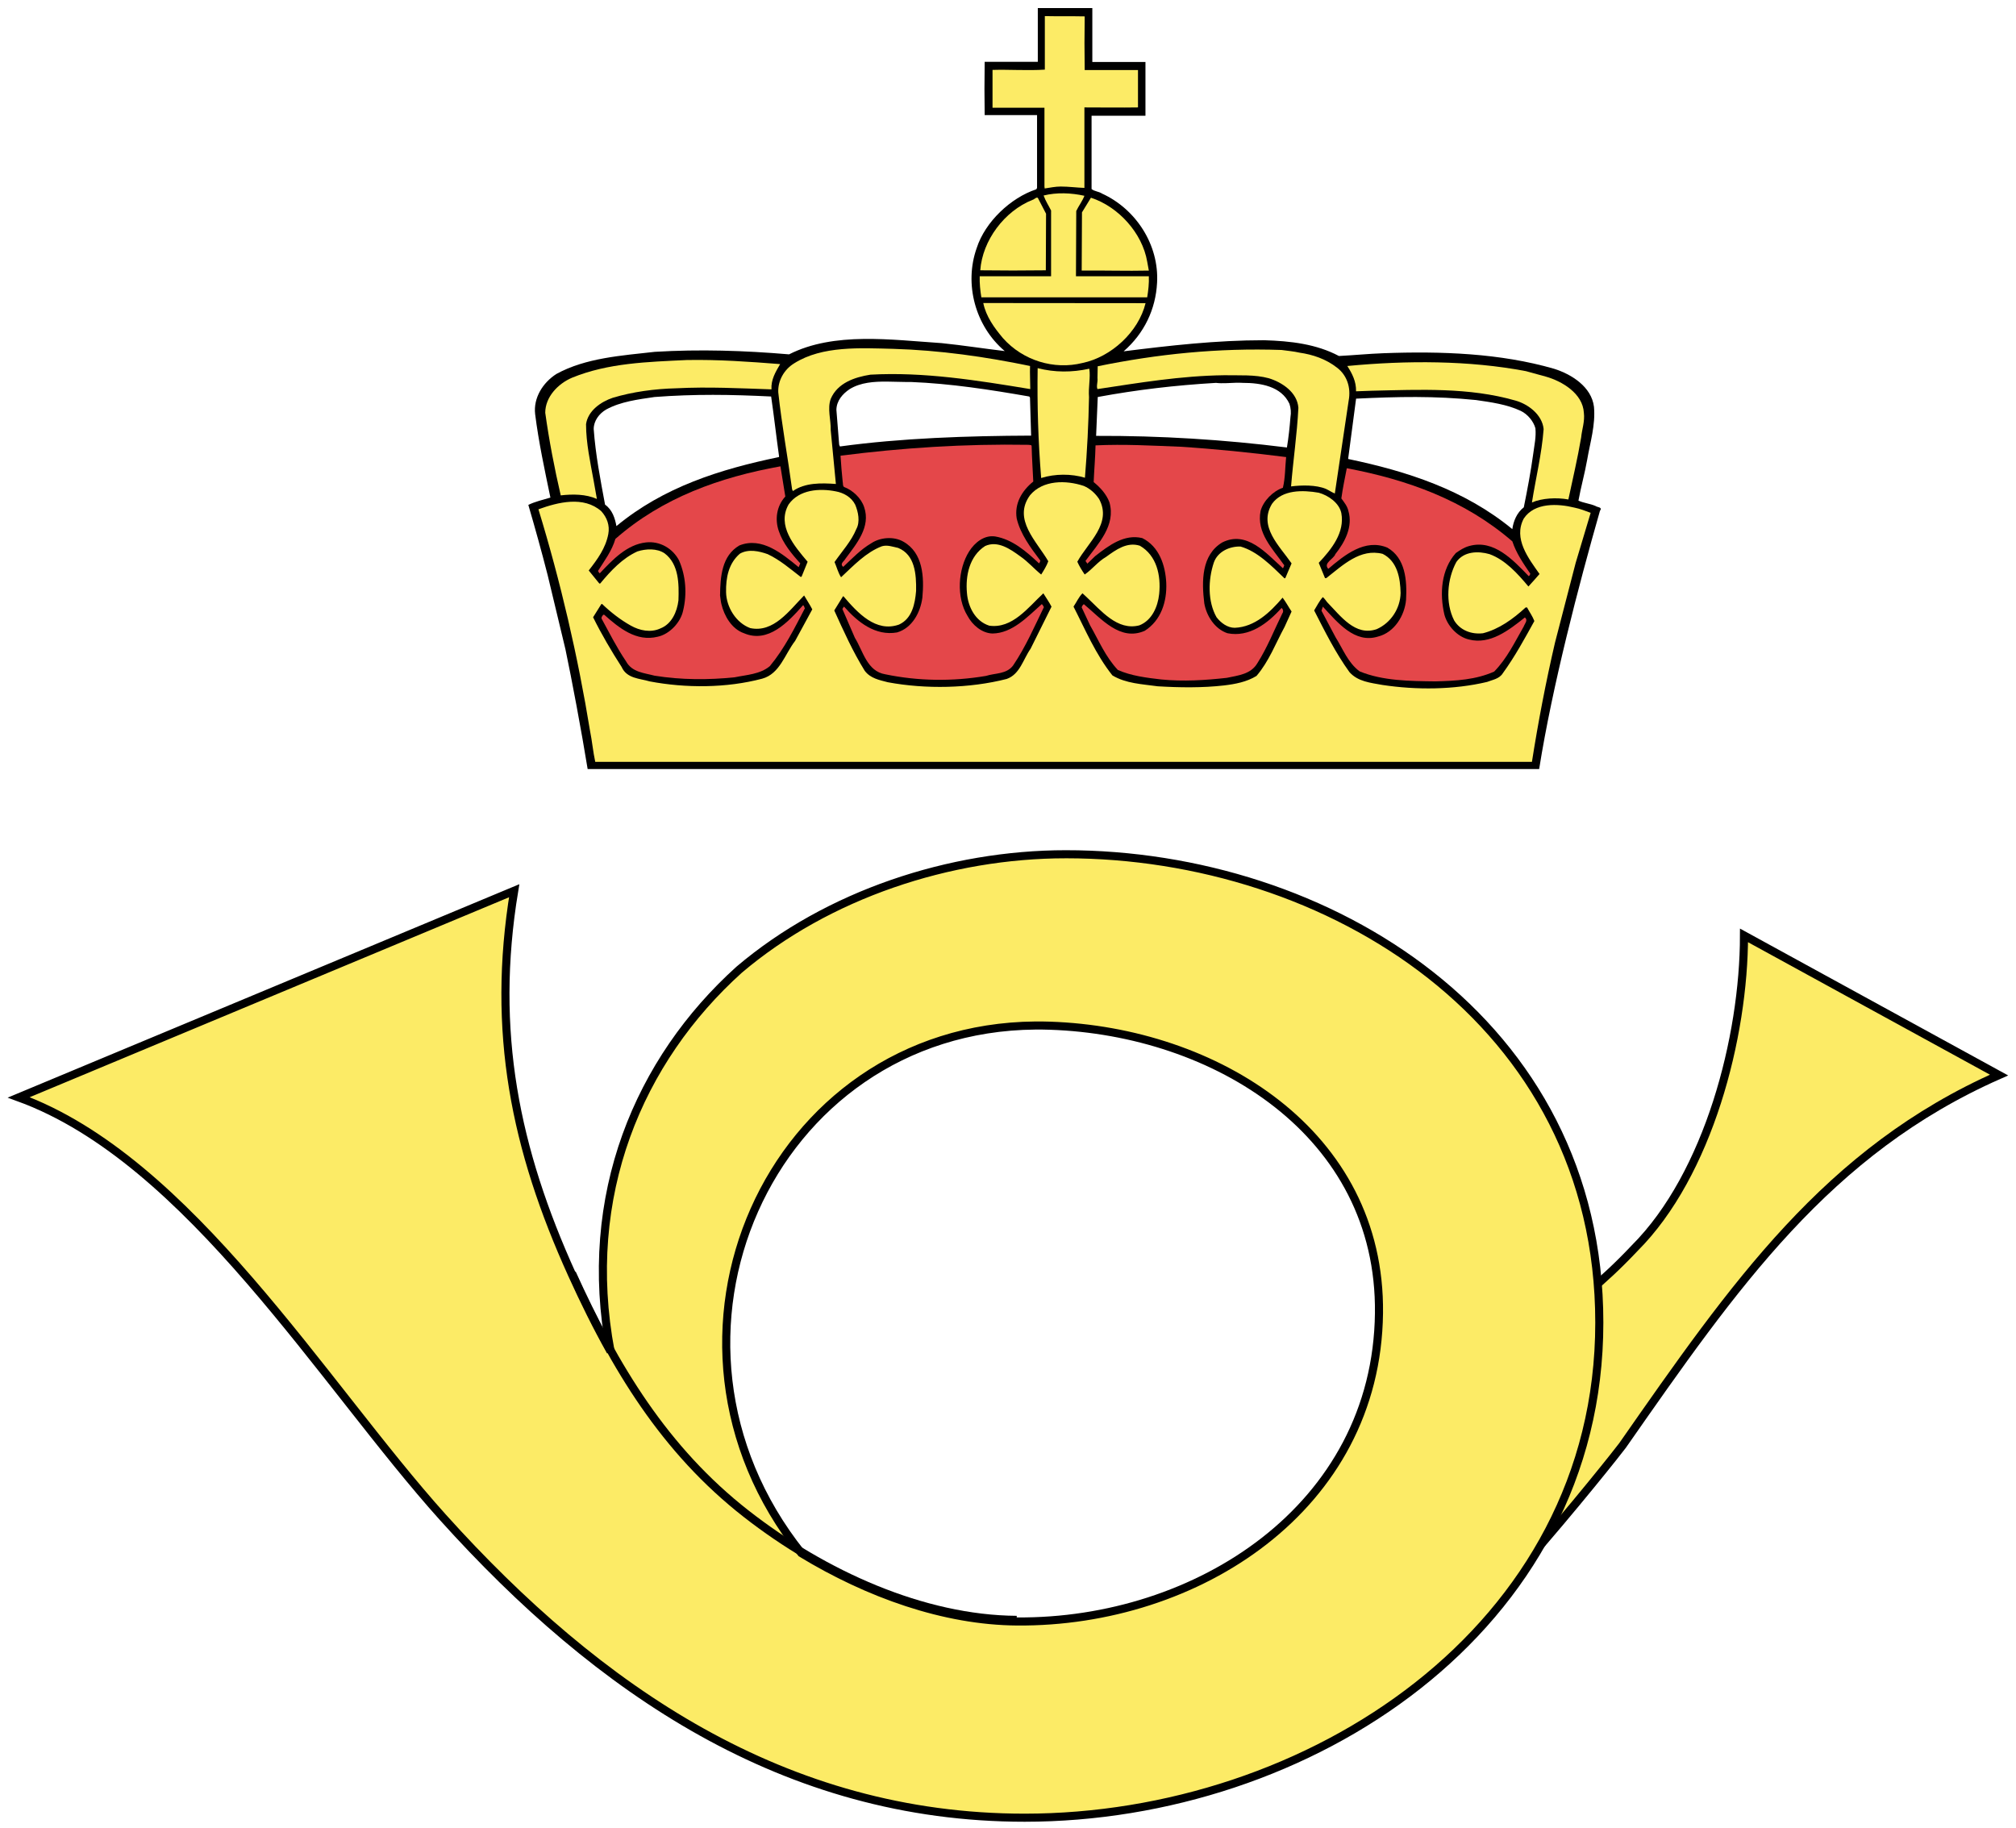 <?xml version="1.0" encoding="UTF-8" standalone="no"?>
<!-- Created with Inkscape (http://www.inkscape.org/) -->

<svg
   xmlns:dc="http://purl.org/dc/elements/1.1/"
   xmlns:cc="http://creativecommons.org/ns#"
   xmlns:rdf="http://www.w3.org/1999/02/22-rdf-syntax-ns#"
   xmlns:svg="http://www.w3.org/2000/svg"
   xmlns="http://www.w3.org/2000/svg"
   xmlns:sodipodi="http://sodipodi.sourceforge.net/DTD/sodipodi-0.dtd"
   xmlns:inkscape="http://www.inkscape.org/namespaces/inkscape"
   id="svg4136"
   version="1.1"
   inkscape:version="0.92.2 (5c3e80d, 2017-08-06)"
   xml:space="preserve"
   width="499.202"
   height="452.633"
   viewBox="0 0 499.202 452.633"
   sodipodi:docname="Emblem of the Norwegian Postal Service.svg"><defs
     id="defs4140" /><sodipodi:namedview
     pagecolor="#ffffff"
     bordercolor="#666666"
     borderopacity="1"
     objecttolerance="10"
     gridtolerance="10"
     guidetolerance="10"
     inkscape:pageopacity="0"
     inkscape:pageshadow="2"
     inkscape:window-width="1920"
     inkscape:window-height="1017"
     id="namedview4138"
     showgrid="false"
     fit-margin-top="2"
     fit-margin-left="2"
     fit-margin-right="2"
     fit-margin-bottom="2"
     inkscape:zoom="0.5"
     inkscape:cx="942.53984"
     inkscape:cy="-18.561407"
     inkscape:window-x="-8"
     inkscape:window-y="-8"
     inkscape:window-maximized="1"
     inkscape:current-layer="g10-2"
     showguides="false" /><g
     id="g4144"
     inkscape:groupmode="layer"
     inkscape:label="grafisk profil 2015"
     transform="matrix(1.25,0,0,-1.25,-46.087,954.726)"><g
       id="g3875"><path
         d="m 242.455,762.181 v -10.65 h -10.525 c -0.056,-3.609 -0.056,-7.267 0,-10.55 h 10.375 v -14.425 l -0.15,-0.275 c -5.069,-1.674 -10.135,-6.453 -11.8,-11.625 -2.53,-7.106 -0.319,-15.467 5.55,-20.425 -4.093,0.484 -8.305,1.147 -12.5,1.575 -9.962,0.651 -21.286,2.296 -30.225,-2.225 -8.827,0.753 -17.661,1.039 -26.6,0.5 -6.632,-0.753 -13.662,-1.194 -19.475,-4.375 -2.697,-1.721 -4.606,-4.747 -4.225,-7.975 0.698,-5.553 1.89,-11.084 3.025,-16.525 -1.451,-0.428 -3.082,-0.808 -4.375,-1.45 1.349,-4.632 2.644,-9.268 3.825,-13.9 l 3.525,-14.7 c 1.237,-5.88 3.17,-16.143 4.4,-23.725 h 188.49 c 2.618,16.475 7.826,36.378 12.035,51.125 0.586,0.809 -0.524,0.705 -0.85,0.975 -1.079,0.484 -2.377,0.591 -3.4,1.075 0.484,2.697 1.241,5.331 1.725,8.075 0.595,3.497 1.676,6.891 1.35,10.5 -0.484,3.99 -4.474,6.471 -7.925,7.55 -10.613,3.069 -22.241,3.503 -33.775,3.075 -3.014,-0.112 -5.756,-0.392 -8.825,-0.55 -4.474,2.372 -9.542,2.967 -14.825,3.125 -9.478,0 -18.784,-1.065 -27.825,-2.2 4.093,3.562 6.355,8.348 6.625,13.575 0.428,7.488 -4.166,14.606 -10.9,17.675 -0.642,0.428 -1.48,0.416 -2.075,0.9 v 14.525 h 10.675 v 10.65 h -10.525 v 10.675 z m -29.825,-74 c 1.588,-0.015 3.186,-0.092 4.7,-0.075 7.925,-0.316 15.668,-1.526 23.425,-2.875 l 0.15,-0.2 0.225,-7.55 c -12.501,-0.046 -25.755,-0.485 -37.875,-2.15 l -0.15,0.375 -0.55,6.9 c 0.046,1.777 1.199,3.133 2.65,4.1 2.157,1.314 4.779,1.5 7.425,1.475 z m 69.1,-0.225 c 0.456,0.011 0.892,0.003 1.35,-0.025 3.497,0 7.607,-0.653 9.225,-4.15 0.27,-0.809 0.358,-1.76 0.2,-2.625 -0.158,-2.046 -0.374,-4.035 -0.7,-6.025 -12.501,1.563 -25.038,2.346 -37.8,2.3 l 0.325,7.7 c 7.869,1.451 15.296,2.316 23.425,2.8 1.256,-0.16 2.608,-0.009 3.975,0.025 z m -103.625,-2.4 c 3.817,-10e-4 7.618,-0.134 11.525,-0.325 0.595,-4.093 1.036,-8.077 1.575,-11.9 l -0.05,-0.1 c -11.636,-2.418 -22.799,-5.918 -32.175,-13.675 -0.27,1.507 -0.799,3.227 -2.25,4.25 -0.921,4.948 -1.878,9.859 -2.25,14.975 0,1.618 1.07,3.066 2.475,3.875 2.856,1.563 6.292,1.991 9.575,2.475 3.93,0.298 7.758,0.426 11.575,0.425 z m 139.3,-0.425 c 3.917,-0.014 7.836,-0.195 11.85,-0.6 2.967,-0.428 6.122,-0.857 8.875,-2.15 1.339,-0.642 2.528,-2.055 2.9,-3.45 0.167,-1.73 -0.211,-3.326 -0.425,-5 -0.484,-3.553 -1.168,-7.153 -1.875,-10.65 -1.395,-1.079 -2.061,-2.772 -2.275,-4.325 -9.478,7.804 -20.898,11.472 -32.525,13.9 l 1.575,11.95 c 4.065,0.191 7.983,0.339 11.9,0.325 z"
         id="path3214"
         inkscape:connector-curvature="0"
         sodipodi:nodetypes="cccccccccccccccccccccccccccccccccccccccsccccccccsscccccccssccccccccssccccccccs" /><path
         d="m 251.744,760.535 c -0.056,-3.386 -0.056,-7.134 0,-10.632 h 10.557 v -7.404 c -3.395,-0.056 -7.171,0 -10.613,0 v -15.943 c -1.46,0.046 -3.125,0.27 -4.688,0.27 -1.079,0 -2.102,-0.223 -3.181,-0.381 l -0.046,0.381 v 15.617 h -10.287 v 7.488 c 3.228,0.102 6.92,-0.167 10.362,0.056 v 10.604 c 2.586,-0.056 5.358,0 7.897,-0.056"
         id="path3216"
         inkscape:connector-curvature="0"
         style="fill:#fceb66" /><path
         d="m 251.688,724.994 c -0.381,-1.023 -1.135,-1.991 -1.618,-3.014 l -0.056,-12.929 h 14.436 c 0.056,-1.405 -0.102,-2.828 -0.326,-4.176 h -32.853 c -0.214,1.293 -0.372,2.772 -0.326,4.176 h 14.138 v 13.031 c -0.484,0.967 -1.098,1.888 -1.479,2.967 2.586,0.642 5.441,0.53 8.083,-0.056"
         id="path3218"
         inkscape:connector-curvature="0"
         style="fill:#fceb66" /><path
         d="m 244.089,721.441 -0.046,-11.208 c -4.26,-0.056 -8.781,-0.056 -12.985,0 0.428,5.925 4.79,11.748 10.343,13.952 0.372,0.056 0.967,0.865 1.181,0.158 l 1.507,-2.902"
         id="path3220"
         inkscape:connector-curvature="0"
         style="fill:#fceb66" /><path
         d="m 264.124,711.953 0.326,-1.777 c -4.418,-0.102 -8.939,0.056 -13.301,0 l 0.056,11.534 1.777,2.902 c 5.441,-1.777 10.176,-6.995 11.143,-12.659"
         id="path3222"
         inkscape:connector-curvature="0"
         style="fill:#fceb66" /><path
         d="m 263.808,703.749 c -1.405,-5.767 -6.846,-10.697 -12.501,-11.878 -5.655,-1.405 -11.794,0.484 -15.729,4.893 -1.777,2.102 -3.386,4.344 -3.925,6.985 l 32.099,-0.028 0.056,0.028"
         id="path3224"
         inkscape:connector-curvature="0"
         style="fill:#fceb66" /><path
         d="m 240.917,691.276 c -0.056,-1.563 0.046,-3.014 0.046,-4.576 -10.445,1.721 -21.058,3.442 -31.662,2.856 -3.079,-0.484 -6.52,-1.618 -7.869,-4.8 -0.698,-1.935 0.056,-4.204 0,-6.195 l 1.023,-10.659 c -2.902,0.214 -6.139,0.27 -8.511,-1.405 l -0.158,0.326 c -0.865,6.409 -2.046,12.762 -2.744,19.226 -0.112,2.26 1.125,4.53 3.172,5.767 5.553,3.497 13.087,3.014 19.607,2.856 9.208,-0.27 18.259,-1.563 27.095,-3.395"
         id="path3226"
         inkscape:connector-curvature="0"
         style="fill:#fceb66" /><path
         d="m 294.289,693.918 c 2.642,-0.381 5.227,-1.246 7.432,-2.967 1.991,-1.507 2.8,-3.981 2.316,-6.52 l -2.744,-18.417 c -0.651,0.27 -1.191,0.651 -1.777,0.921 -1.944,0.8 -4.744,0.753 -6.892,0.484 0.428,5.274 1.181,10.287 1.451,15.561 -0.214,3.069 -3.228,5.069 -5.869,5.869 -2.753,0.753 -5.823,0.539 -8.836,0.595 -8.669,-0.112 -16.854,-1.507 -25.095,-2.744 -0.27,0.586 0.102,1.395 0,2.204 0.046,0.809 0,1.563 0.046,2.316 11.85,2.428 23.867,3.665 36.415,3.228 1.135,-0.158 2.428,-0.27 3.553,-0.53"
         id="path3228"
         inkscape:connector-curvature="0"
         style="fill:#fceb66" /><path
         d="m 191.415,691.648 c -0.912,-1.553 -1.832,-3.069 -1.721,-5.004 -6.251,0.214 -12.501,0.539 -18.854,0.214 -4.251,-0.102 -8.669,-0.698 -12.603,-1.888 -2.372,-0.8 -4.902,-2.586 -5.274,-5.218 0,-3.776 0.856,-7.599 1.507,-11.208 l 0.642,-3.609 c -2.204,0.977 -4.79,0.977 -7.162,0.707 -1.237,5.33 -2.316,10.929 -3.069,16.371 0,3.125 2.53,5.767 5.33,6.948 7.116,2.911 14.919,3.125 22.733,3.497 6.297,0.112 12.278,-0.326 18.473,-0.809"
         id="path3230"
         inkscape:connector-curvature="0"
         style="fill:#fceb66" /><path
         d="m 343.084,689.174 c 3.237,-0.912 7.33,-3.339 7.543,-7.162 0.214,-1.721 -0.381,-3.283 -0.539,-4.902 -0.698,-4.148 -1.665,-8.185 -2.53,-12.278 -2.316,0.428 -5.227,0.27 -7.218,-0.595 0.753,4.79 1.944,9.59 2.316,14.538 -0.27,2.856 -3.069,4.958 -5.599,5.655 -9.162,2.642 -18.966,2.158 -28.444,1.944 l -3.116,-0.112 c 0.046,1.944 -0.763,3.507 -1.73,5.013 11.794,1.125 24.128,1.125 35.392,-1.023 l 3.925,-1.079"
         id="path3232"
         inkscape:connector-curvature="0"
         style="fill:#fceb66" /><path
         d="m 252.656,690.737 c 0.27,-1.777 -0.214,-3.609 -0.056,-5.655 -0.102,-5.33 -0.372,-10.613 -0.809,-15.943 -2.688,0.809 -5.925,0.809 -8.669,-0.056 -0.595,7.33 -0.809,14.492 -0.698,21.765 3.395,-0.865 6.781,-0.865 10.232,-0.112"
         id="path3234"
         inkscape:connector-curvature="0"
         style="fill:#fceb66" /><path
         d="m 254.59,664.934 c 2.642,-4.846 -2.204,-8.613 -4.307,-12.436 0.381,-0.865 0.921,-1.73 1.46,-2.53 1.507,1.023 2.576,2.53 4.251,3.497 1.935,1.405 4.148,3.014 6.678,2.204 3.339,-1.935 4.204,-5.869 3.823,-9.58 -0.27,-2.539 -1.451,-5.227 -3.925,-6.195 -4.372,-1.135 -7.599,2.958 -10.511,5.655 l -0.753,0.698 c -0.753,-0.753 -1.181,-1.777 -1.777,-2.642 2.372,-4.632 4.362,-9.422 7.702,-13.627 2.697,-1.618 5.869,-1.721 8.994,-2.158 4.307,-0.26 8.892,-0.316 13.087,0.167 2.27,0.27 4.53,0.698 6.465,1.888 2.483,2.902 3.767,6.409 5.553,9.692 l 1.395,3.069 c -0.586,0.865 -1.125,1.888 -1.777,2.744 -2.474,-2.902 -5.497,-5.813 -9.478,-5.972 -1.451,0 -2.744,0.967 -3.609,2.093 -1.777,3.125 -1.674,7.432 -0.539,10.827 0.753,2.158 3.069,3.237 5.283,3.181 3.386,-0.967 6.139,-3.823 8.725,-6.306 l 0.158,0.056 1.237,2.911 c -2.372,3.451 -6.623,7.274 -3.879,11.794 2.046,2.856 6.139,2.744 9.264,2.204 1.888,-0.53 4.037,-1.991 4.474,-4.037 0.698,-3.823 -1.888,-7.106 -4.474,-9.85 l 1.237,-3.023 h 0.27 c 3.293,2.586 6.734,5.925 11.152,4.8 2.911,-1.46 3.497,-4.8 3.553,-7.757 -0.056,-3.069 -1.935,-5.925 -4.734,-7.162 -4.26,-1.46 -7.116,2.586 -9.804,5.33 -0.27,0.326 -0.484,0.698 -0.865,1.023 -0.698,-0.753 -1.181,-1.777 -1.721,-2.642 2.149,-4.195 4.195,-8.343 6.995,-12.222 1.674,-1.888 4.148,-2.102 6.52,-2.539 6.734,-1.023 14.166,-0.967 20.742,0.595 1.07,0.428 2.418,0.595 3.116,1.721 2.428,3.349 4.316,6.846 6.251,10.343 -0.372,0.977 -0.967,1.777 -1.451,2.697 h -0.27 c -2.53,-2.316 -5.283,-4.307 -8.455,-5.116 -2.316,-0.27 -4.53,0.595 -5.711,2.53 -1.777,3.497 -1.405,8.185 0.428,11.58 1.507,2.158 4.362,2.204 6.576,1.563 3.116,-1.135 5.544,-3.823 7.702,-6.409 0.753,0.809 1.451,1.609 2.204,2.474 -2.204,3.125 -5.227,7.004 -3.125,10.985 2.158,3.237 6.79,2.967 10.073,2.158 1.079,-0.214 2.158,-0.651 3.181,-1.023 l -2.967,-9.906 -4.093,-15.785 c -1.832,-7.869 -3.339,-15.785 -4.576,-23.644 H 154.786 c -0.428,1.935 -0.642,4.251 -1.023,6.083 -2.418,14.864 -5.869,29.681 -10.232,43.949 3.879,1.405 8.948,2.697 12.445,-0.372 1.125,-1.246 1.721,-2.8 1.395,-4.53 -0.53,-2.8 -2.149,-5.004 -3.879,-7.218 l 2.102,-2.586 h 0.167 c 2.149,2.586 4.418,5.013 7.376,6.362 1.674,0.539 3.879,0.642 5.386,-0.381 2.856,-2.149 2.856,-6.083 2.744,-9.32 -0.27,-2.26 -1.339,-4.679 -3.553,-5.544 -1.935,-0.912 -4.148,-0.428 -5.869,0.539 -2.046,1.135 -4.037,2.688 -5.711,4.307 l -0.158,-0.056 -1.618,-2.586 c 1.674,-3.386 3.609,-6.678 5.655,-9.85 1.023,-2.316 3.609,-2.27 5.553,-2.856 7.106,-1.349 15.189,-1.349 22.296,0.539 3.497,0.967 4.474,4.846 6.52,7.488 l 3.395,6.241 c -0.493,0.967 -1.079,1.832 -1.618,2.753 -2.967,-3.023 -6.037,-7.432 -10.669,-6.465 -2.8,1.023 -4.734,4.148 -4.79,7.106 -0.056,2.856 0.484,5.711 2.744,7.646 1.721,0.977 3.823,0.493 5.497,-0.102 2.418,-1.135 4.465,-2.911 6.567,-4.53 l 0.167,0.112 1.181,2.911 c -2.642,3.125 -6.139,7.162 -3.767,11.357 2.093,2.967 6.139,3.237 9.367,2.586 1.507,-0.27 3.069,-1.125 3.823,-2.632 0.595,-1.405 1.023,-3.395 0.214,-4.846 -0.967,-2.372 -2.8,-4.362 -4.307,-6.52 0.428,-0.967 0.698,-2.102 1.293,-3.014 2.53,2.363 4.958,4.948 8.083,6.139 1.079,0.326 2.204,-0.112 3.228,-0.326 3.339,-1.349 3.609,-5.227 3.553,-8.511 -0.214,-2.586 -0.8,-5.497 -3.386,-6.678 -4.586,-1.618 -8.195,2.316 -10.994,5.599 h -0.102 l -1.73,-2.8 c 1.832,-4.037 3.665,-8.129 6.037,-11.952 1.135,-1.516 2.911,-1.832 4.576,-2.27 7.488,-1.395 16.157,-1.237 23.542,0.651 2.632,0.912 3.283,3.935 4.734,5.981 l 4.148,8.343 c -0.484,0.921 -1.079,1.777 -1.618,2.642 -3.014,-2.8 -6.139,-7.06 -10.715,-6.409 -2.744,0.865 -4.204,3.711 -4.418,6.464 -0.316,3.442 0.484,7.32 3.609,9.32 2.483,1.125 4.958,-0.595 6.948,-2.046 1.563,-1.079 2.697,-2.428 4.148,-3.609 0.539,0.856 1.079,1.721 1.405,2.632 -2.27,3.935 -7.116,8.297 -3.609,13.087 2.53,3.023 7.106,3.023 10.659,1.832 1.237,-0.539 2.26,-1.451 3.014,-2.586"
         id="path3236"
         inkscape:connector-curvature="0"
         style="fill:#fceb66" /><path
         d="m 241.131,675.603 0.102,-0.167 c 0.056,-2.474 0.223,-4.679 0.326,-7.05 -2.26,-1.832 -3.767,-4.362 -3.283,-7.33 0.753,-3.116 2.744,-5.758 4.688,-8.343 -0.112,-0.214 -0.112,-0.428 -0.27,-0.539 -2.586,2.428 -5.283,4.744 -8.678,5.33 -2.149,0.326 -4.037,-1.181 -5.162,-2.958 -2.214,-3.507 -2.586,-9.106 -0.326,-12.771 0.967,-1.823 2.856,-3.442 4.958,-3.497 3.925,0.056 6.892,3.283 9.748,5.813 0.214,-0.102 0.27,-0.372 0.428,-0.586 -1.888,-3.879 -3.609,-7.869 -6.083,-11.534 -1.293,-1.777 -3.562,-1.507 -5.386,-2.093 -6.678,-1.135 -13.468,-1.023 -19.933,0.316 -3.665,0.595 -4.418,4.632 -6.037,7.218 l -2.474,5.711 c 0.056,0.158 0.158,0.326 0.326,0.484 2.688,-3.069 6.195,-5.869 10.501,-5.116 2.967,0.865 4.632,3.934 5.013,6.892 0.372,4.046 0.158,8.892 -3.776,11.097 -1.879,1.079 -4.576,0.865 -6.353,-0.326 -2.102,-1.237 -3.721,-2.958 -5.553,-4.679 -0.753,0.642 0.167,1.07 0.437,1.609 2.204,2.967 5.06,6.306 3.711,10.232 -0.586,1.786 -2.26,3.349 -3.981,3.99 -0.326,0.27 -0.167,0.698 -0.27,1.023 -0.167,1.618 -0.326,3.451 -0.428,5.172 12.166,1.563 24.612,2.372 37.215,2.158 l 0.539,-0.056"
         id="path3238"
         inkscape:connector-curvature="0"
         style="fill:#e4474a" /><path
         d="m 291.647,673.231 c -0.214,-2.046 -0.158,-4.093 -0.642,-6.083 -1.944,-0.651 -3.879,-2.586 -4.418,-4.586 -0.865,-4.362 2.428,-7.534 4.688,-10.771 -0.112,-0.214 -0.112,-0.428 -0.27,-0.586 -3.339,3.014 -7.162,7.534 -12.008,5.116 -4.148,-2.483 -4.093,-7.702 -3.562,-12.064 0.437,-2.483 2.056,-5.069 4.586,-5.925 4.307,-0.865 7.971,1.935 10.715,5.004 0.326,-0.214 0.428,-0.753 0.158,-1.079 -1.609,-3.283 -2.958,-6.725 -4.902,-9.794 -1.293,-2.27 -3.823,-2.483 -6.083,-2.967 -4.307,-0.484 -8.622,-0.753 -12.985,-0.326 -2.846,0.326 -5.972,0.707 -8.613,1.888 -2.474,2.642 -3.767,5.813 -5.497,8.836 l -1.665,3.553 c 0.056,0.27 0.214,0.484 0.428,0.642 3.451,-2.856 7.162,-7.432 12.064,-5.274 3.237,2.046 4.418,5.813 4.26,9.478 -0.167,3.497 -1.405,7.218 -4.744,8.883 -3.553,0.865 -6.623,-1.451 -9.32,-3.553 l -1.563,-1.507 -0.372,0.539 c 2.474,3.395 6.083,7.004 4.734,11.636 -0.586,1.563 -1.777,2.902 -3.116,3.981 0.102,2.372 0.316,4.8 0.372,7.274 5.655,0.27 11.311,-0.056 16.808,-0.27 6.837,-0.428 14.166,-1.181 20.947,-2.046"
         id="path3240"
         inkscape:connector-curvature="0"
         style="fill:#e4474a" /><path
         d="m 192.438,665.418 c -1.721,-1.879 -2.102,-4.52 -1.293,-6.837 0.809,-2.428 2.586,-4.576 4.26,-6.409 l -0.326,-0.753 c -3.237,2.642 -7.274,6.083 -11.738,4.307 -3.507,-2.046 -3.776,-6.195 -3.832,-9.906 0.112,-0.595 0.112,-1.135 0.27,-1.73 0.539,-2.26 2,-4.902 4.474,-5.758 4.79,-2.046 8.725,2.204 11.692,5.544 0.27,-0.102 0.214,-0.428 0.372,-0.595 -2.046,-3.925 -4.037,-7.971 -6.948,-11.469 -1.935,-1.618 -4.632,-1.721 -6.948,-2.204 -5.172,-0.539 -10.613,-0.539 -15.887,0.316 -1.991,0.539 -4.474,0.651 -5.655,2.856 -1.832,2.697 -3.283,5.609 -4.846,8.455 -0.056,0.326 0.158,0.493 0.316,0.753 h 0.223 c 2.958,-2.632 6.353,-5.386 10.557,-4.353 2.363,0.484 4.576,2.846 5.06,5.162 0.809,3.339 0.539,6.902 -0.809,9.971 -1.237,2.372 -3.823,3.879 -6.567,3.553 -3.721,-0.428 -6.52,-3.339 -9.106,-6.092 -0.214,0 -0.214,0.27 -0.381,0.437 1.293,2.046 2.753,3.981 3.451,6.353 9.32,8.185 20.733,12.231 32.695,14.38 l 0.967,-5.981"
         id="path3242"
         inkscape:connector-curvature="0"
         style="fill:#e4474a" /><path
         d="m 336.462,656.535 c 0.753,-2.316 2.158,-4.362 3.553,-6.409 -0.046,-0.158 -0.102,-0.381 -0.316,-0.484 -3.125,3.228 -6.902,7.32 -11.748,5.981 -1.023,-0.27 -1.832,-0.809 -2.688,-1.405 -2.911,-3.283 -3.237,-8.027 -2.27,-12.176 0.595,-2.26 2.586,-4.409 4.855,-4.948 4.195,-1.079 7.916,1.832 11.087,4.362 0.707,-0.539 -0.046,-1.246 -0.214,-1.777 -1.777,-3.079 -3.283,-6.306 -5.869,-8.948 -3.655,-1.618 -7.534,-1.832 -11.636,-1.935 -5.06,0.056 -10.501,0.102 -15.022,1.99 -2.316,1.721 -3.283,4.418 -4.744,6.734 l -2.8,5.274 0.27,0.809 c 2.911,-3.125 6.306,-7.376 10.938,-5.925 3.228,0.809 5.274,4.148 5.544,7.274 0.214,3.823 -0.112,8.297 -3.711,10.343 -4.418,1.832 -8.464,-1.46 -11.692,-4.204 -1.079,1.135 1.079,1.944 1.395,2.911 1.888,2.372 3.507,5.441 2.586,8.557 -0.214,0.977 -0.856,1.73 -1.395,2.483 0.27,1.99 0.698,4.037 1.079,5.981 12.008,-2.27 23.319,-6.306 32.797,-14.492"
         id="path3244"
         inkscape:connector-curvature="0"
         style="fill:#e4474a" /></g><g
       id="g10-2"
       transform="matrix(3.365,0,0,-3.365,-86.806,832.368)"
       style="clip-rule:evenodd;fill:#fceb66;fill-opacity:1;fill-rule:evenodd;stroke:#000000;stroke-width:0.476;stroke-miterlimit:4;stroke-dasharray:none;stroke-opacity:1"><path
         style="fill:#fceb66;fill-opacity:1;stroke:#000000;stroke-width:0.476;stroke-miterlimit:4;stroke-dasharray:none;stroke-opacity:1"
         d="m 139.422,75.452 c 0,5.994 -2.096,14.072 -6.436,18.412 -4.035,4.277 -5.712,4.014 -5.734,5.719 -0.025,1.977 -10.43,20.443 -8.613,20.094 2.86,-0.548 13.368,-13.816 13.632,-14.194 6.591,-9.44 12.051,-17.343 22.166,-21.808 z"
         id="path6"
         inkscape:connector-curvature="0"
         sodipodi:nodetypes="ccssscc" /><path
         style="fill:#fceb66;fill-opacity:1;stroke:#000000;stroke-width:2;stroke-miterlimit:4;stroke-dasharray:none;stroke-opacity:1"
         d="m 134.943,211.305 c -28.722,0 -58.923,9.955 -80.836,28.57 -24.751,22.306 -39.089,55.802 -31.794,94.41 C 18.891,328.181 15.753,321.82 12.771,315.244 -1.255,284.31 -7.281,255.188 -1.527,220.334 L -124.078,271.453 c 42.256,15.398 75.184,70.834 104.932,103.896 38.412,42.668 84.555,74.283 143.887,74.283 69.741,0 142.137,-46.305 142.137,-122.469 0,-74.755 -67.285,-115.859 -131.934,-115.859 z m -7.574,42.367 c 1.205,-0.011 2.421,0.004 3.646,0.045 40.783,1.36 81.891,26.475 81.365,71.107 -0.568,48.262 -45.237,76.611 -89.486,76.266 C 104.823,400.969 86.003,394.213 69.5,384.184 27.24,331.237 61.517,254.267 127.369,253.672 Z"
         transform="matrix(0.238,0,0,0.238,67.387,20.384)"
         id="path1486"
         inkscape:connector-curvature="0"
         sodipodi:nodetypes="sccccccssscscccc" /><path
         sodipodi:nodetypes="ccc"
         inkscape:connector-curvature="0"
         id="path1488"
         d="m 96.607,115.749 c -5.529,-0.037 -11.357,-2.68 -15.92,-6.242 -4.813,-3.758 -7.762,-8.652 -10.263,-14.169"
         style="fill:none;fill-opacity:1;stroke:#000000;stroke-width:0.476;stroke-miterlimit:4;stroke-dasharray:none;stroke-opacity:1" /></g></g></svg>